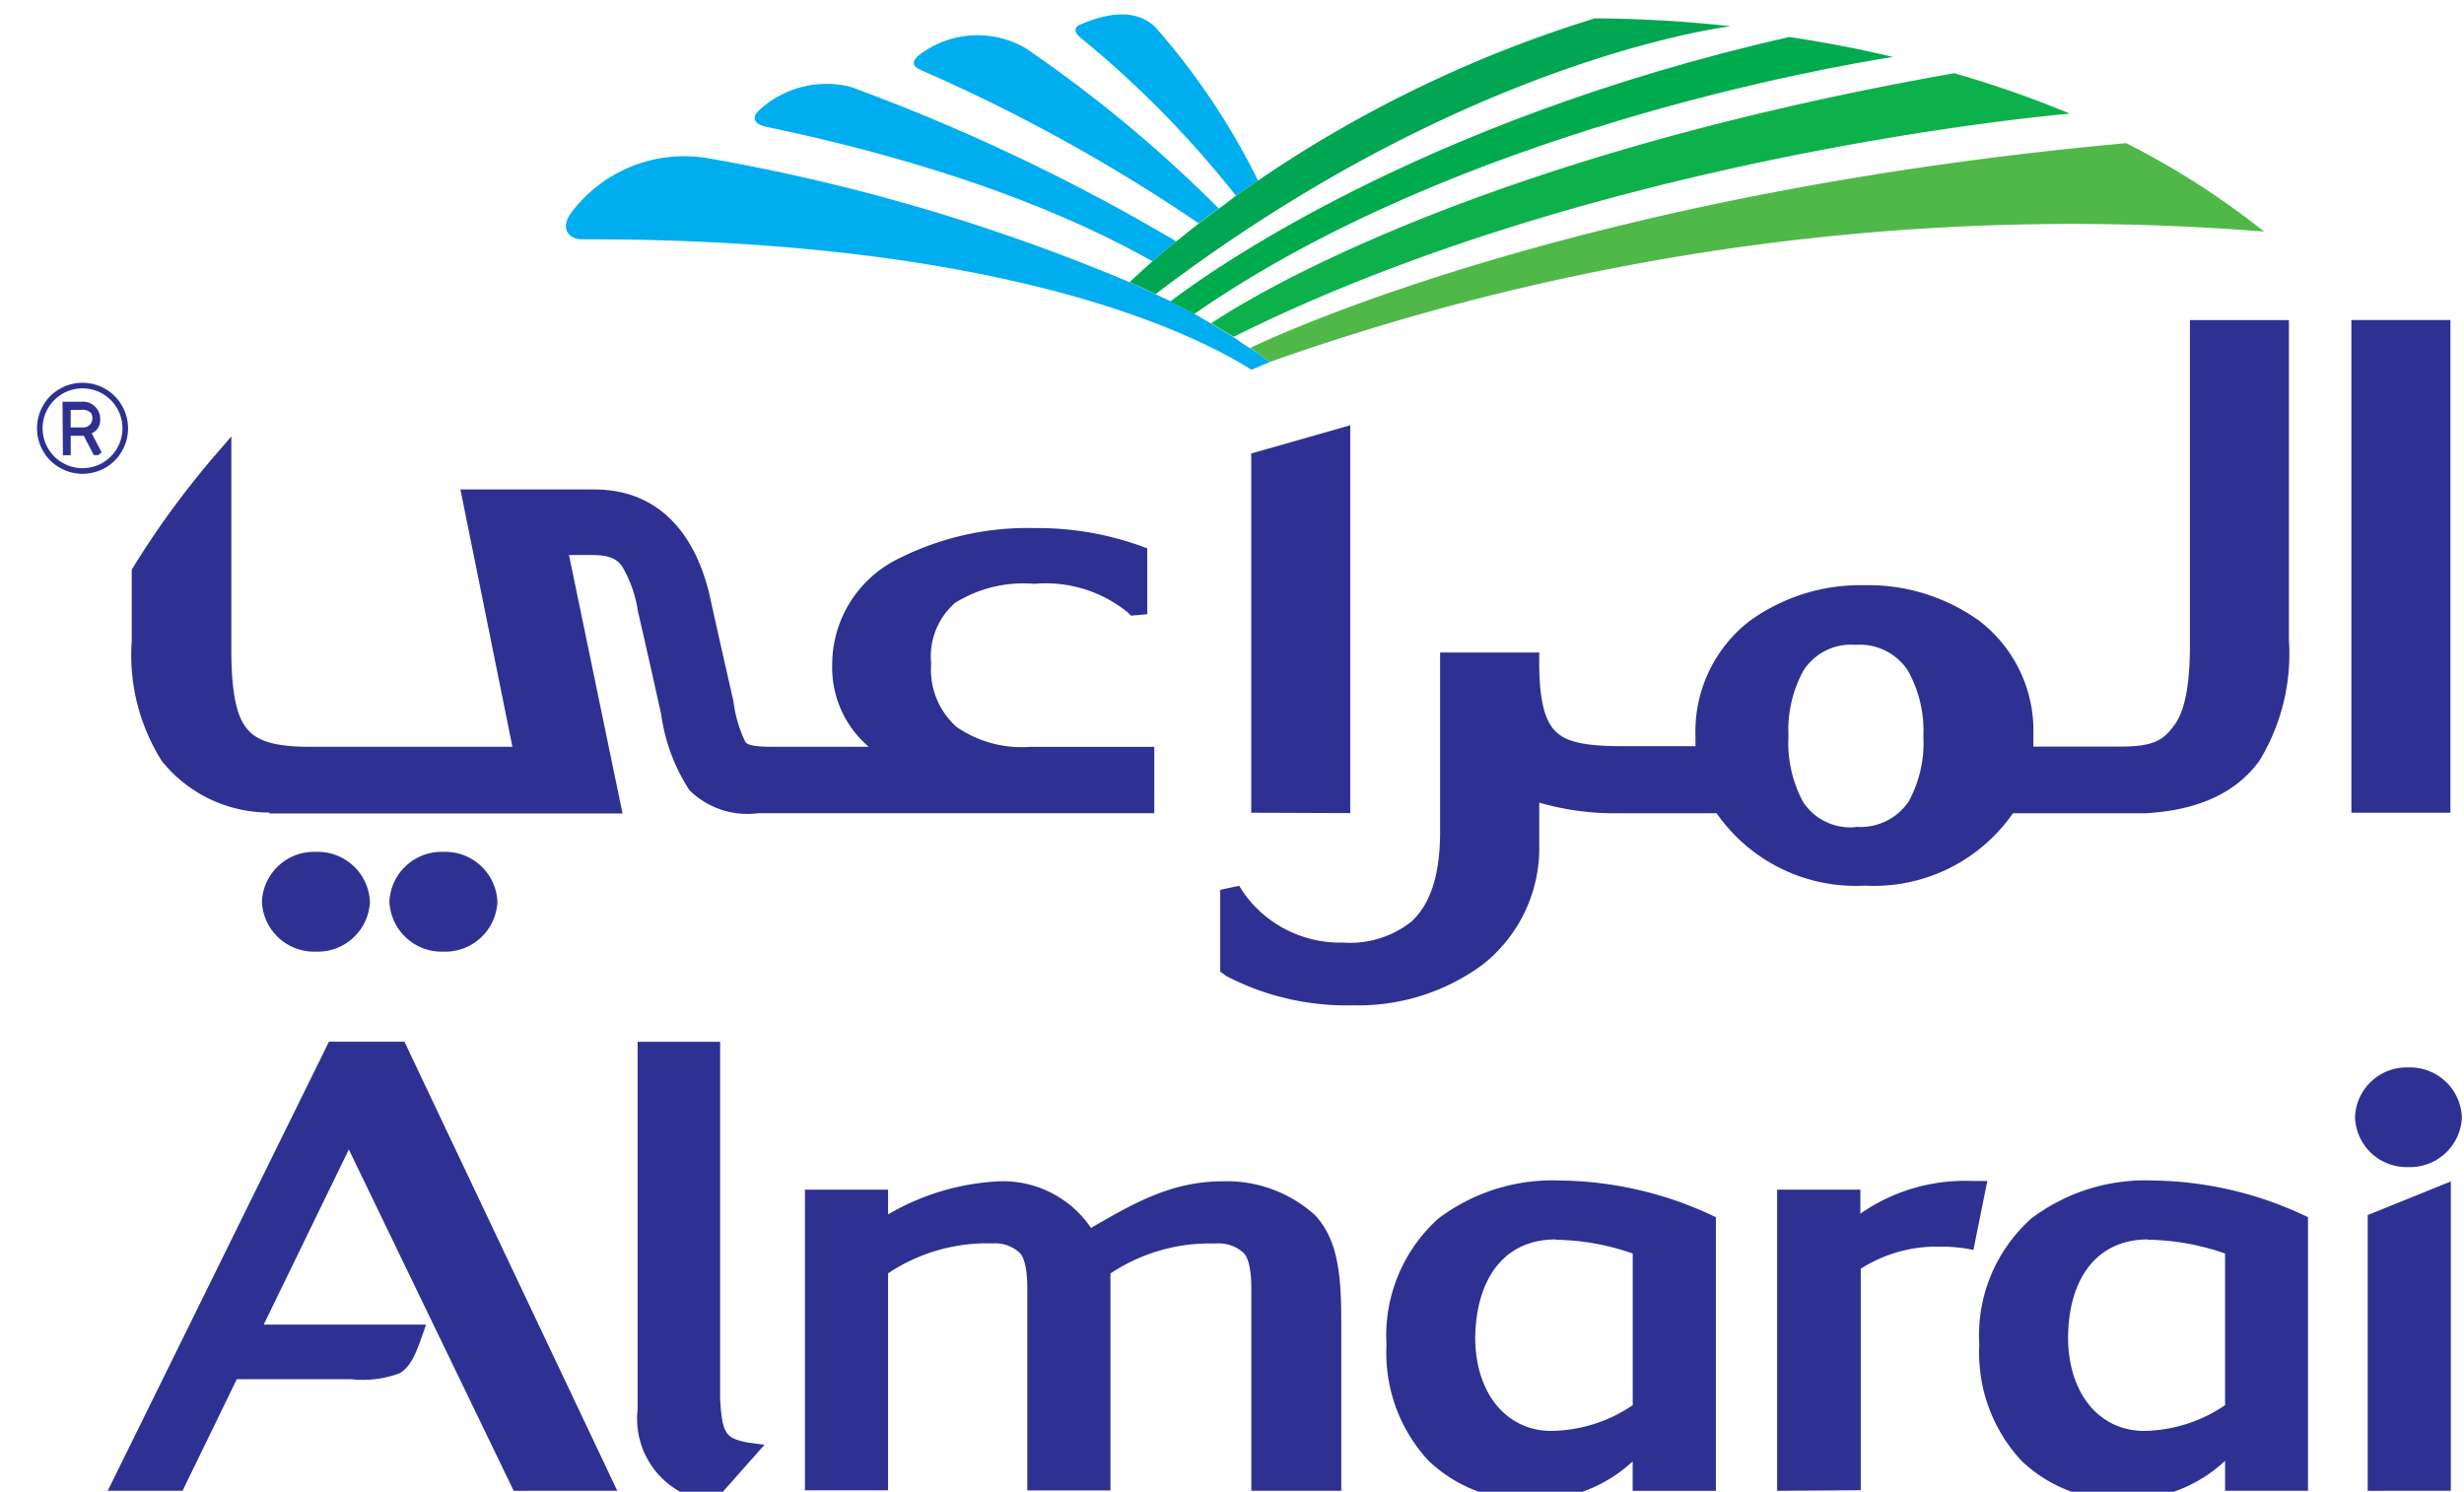 <svg xmlns="http://www.w3.org/2000/svg" xmlns:xlink="http://www.w3.org/1999/xlink" width="109" height="66" viewBox="0 0 109 66"><defs><clipPath id="a"><rect width="109" height="66" transform="translate(77.754 16.582)"/></clipPath></defs><g transform="translate(-77.754 -16.582)" clip-path="url(#a)"><path d="M446.05,649.778h-.1a3.694,3.694,0,0,1-3.142-4.07h0v-.053h0V629.443h3.651v15.774c.08,1.634.287,1.766,1.215,1.956h0l.747.1-2.091,2.362-.155.172Z" transform="translate(-336.848 -566.771)" fill="#2e3192"/><path d="M538.084,696.554a7.911,7.911,0,0,0-4.636,1.324h0v9.6H529.77v-8.891a.072.072,0,0,1,0-.035h0c0-.949-.159-1.417-.345-1.594h0a1.6,1.6,0,0,0-1.2-.411h0a7.9,7.9,0,0,0-4.614,1.324h0v9.6h-3.677v-13.3h3.677v1.095a10.707,10.707,0,0,1,4.941-1.466h0a4.7,4.7,0,0,1,4.035,2.062h0c1.8-1.029,3.5-2.062,5.834-2.062h0a5.815,5.815,0,0,1,4.066,1.488h0c.994,1.046,1.167,2.574,1.171,4.57h0v7.633h-3.978v-8.927c0-.963-.159-1.426-.354-1.607h0a1.644,1.644,0,0,0-1.211-.406h0" transform="translate(-406.571 -624.954)" fill="#2e3192"/><path d="M794.49,707.587h0a6.292,6.292,0,0,1-4.526-1.731h0a7.011,7.011,0,0,1-1.865-5.121h0v-.022h0a6.953,6.953,0,0,1,2.294-5.576h0a8.366,8.366,0,0,1,5.41-1.682h0a16.2,16.2,0,0,1,6.736,1.559h0l.132.062v12.105h-3.682v-1.3a6.4,6.4,0,0,1-4.464,1.709h-.035Zm1.092-11.527c-2.316,0-3.536,1.793-3.558,4.393h0c.027,2.477,1.427,4.079,3.368,4.079h0a6.555,6.555,0,0,0,3.6-1.139h0v-6.71a10.748,10.748,0,0,0-3.394-.609h0Z" transform="translate(-649.011 -624.642)" fill="#2e3192"/><path d="M216.463,649.31l-7.293-15.1-3.766,7.748h7.182l-.106.309c-.327.931-.544,1.541-1.07,1.845h0a4.616,4.616,0,0,1-2.13.26h-5.065l-2.4,4.936h-3.31l9.723-19.739.062-.128h3.341l9.414,19.867Zm-8.008-19.425Z" transform="translate(-115.985 -566.771)" fill="#2e3192"/><path d="M1240.767,707.513h-.226v-12.2l3.677-1.488v13.686Z" transform="translate(-1058.047 -624.974)" fill="#2e3192"/><path d="M968.228,707.26V693.936h3.682V695a8.067,8.067,0,0,1,4.9-1.448h.716l-.615,3.051-.225-.044a7.02,7.02,0,0,0-1.224-.1h0a6.256,6.256,0,0,0-3.535.976h0v9.8Z" transform="translate(-811.859 -624.721)" fill="#2e3192"/><path d="M1067.813,707.587h0a6.279,6.279,0,0,1-4.517-1.731h0a7.022,7.022,0,0,1-1.87-5.117h0v-.031h0a6.93,6.93,0,0,1,2.3-5.572h0a8.359,8.359,0,0,1,5.41-1.682h0a16.174,16.174,0,0,1,6.7,1.559h0l.132.062v12.105H1072.3v-1.324a6.374,6.374,0,0,1-4.464,1.713h-.022Zm1.078-11.527c-2.311,0-3.536,1.793-3.536,4.393h0c.027,2.477,1.423,4.079,3.369,4.079h0a6.54,6.54,0,0,0,3.575-1.139h0v-6.71a10.714,10.714,0,0,0-3.39-.609h0Z" transform="translate(-896.115 -624.642)" fill="#2e3192"/><path d="M1237.054,645.626a2.284,2.284,0,0,1-2.36-2.2v0h0a2.283,2.283,0,0,1,2.357-2.208h0a2.294,2.294,0,0,1,2.37,2.207h0A2.293,2.293,0,0,1,1237.054,645.626Z" transform="translate(-1052.761 -577.409)" fill="#2e3192"/><path d="M1233.032,318.432v-21.8h4.38v21.8Z" transform="translate(-1051.259 -265.892)" fill="#2e3192"/><path d="M725.722,362.283V346.389l4.38-1.249V362.3Z" transform="translate(-592.618 -309.743)" fill="#2e3192"/><path d="M249.232,364.07h5.525v2.936H237.224a3.646,3.646,0,0,1-3.032-1.02h0a8.171,8.171,0,0,1-1.251-3.364h0c-.442-1.987-.707-3.17-1.03-4.565h0a5.5,5.5,0,0,0-.7-1.982h0c-.247-.331-.575-.494-1.352-.494h-.995l2.369,11.434H215.616v-.04a6.086,6.086,0,0,1-4.769-2.287h0a8.781,8.781,0,0,1-1.326-5.3h0v-3.029h0v-.124l.062-.106a39.049,39.049,0,0,1,3.536-4.856h0l.809-.936v9.448c0,1.867.23,2.953.7,3.492h0c.442.547,1.264.79,2.784.79h8.95l-2.3-11.386h5.914c3.041,0,4.6,2.207,5.167,4.94h0c.327,1.488.773,3.448.994,4.415h0a5.773,5.773,0,0,0,.526,1.81h0c.093.132.349.221,1.251.221h4.212a4.607,4.607,0,0,1-1.617-3.664h0a5.215,5.215,0,0,1,2.9-4.644h0a12.675,12.675,0,0,1,6.064-1.369h0a13.5,13.5,0,0,1,4.672.786h0l.3.11v2.472h0v.441l-.415.04-.305.026-.15-.15a5.737,5.737,0,0,0-4.132-1.258h0a5.7,5.7,0,0,0-3.5.843h0a3.138,3.138,0,0,0-1.056,2.689h0a3.388,3.388,0,0,0,1.118,2.795h0A5.053,5.053,0,0,0,249.232,364.07Z" transform="translate(-125.94 -314.444)" fill="#2e3192"/><path d="M711.64,325.6l-.2-.137v-3.62l.362-.079.477-.1.172.274a5.221,5.221,0,0,0,4.42,2.238h0a4.377,4.377,0,0,0,3.01-.914h0c.747-.675,1.282-1.85,1.286-3.973h0v-7.505h0v-.441h4.384v.441c0,1.863.314,2.733.831,3.143h0c.513.441,1.5.57,3.041.561h3.041v-.441h0a6.178,6.178,0,0,1,2.373-5.082h0a8.349,8.349,0,0,1,5.1-1.6h0a8.4,8.4,0,0,1,5.092,1.585h0a6.121,6.121,0,0,1,2.382,5.06h0v.494h3.859c1.5,0,1.891-.3,2.355-.918h0c.487-.631.717-1.8.712-3.673h0V296.636h4.38v14.185a9.078,9.078,0,0,1-1.3,5.3h0c-.982,1.369-2.63,2.207-5.079,2.336h-5.833a7.48,7.48,0,0,1-6.541,3.2h0a7.5,7.5,0,0,1-6.563-3.2h-4.561a12.059,12.059,0,0,1-3.288-.472h0v1.837h0a6.558,6.558,0,0,1-2.519,5.342h0a9.288,9.288,0,0,1-5.715,1.788h0a11.536,11.536,0,0,1-5.666-1.324Zm27.9-6.547a2.572,2.572,0,0,0,2.351-1.113h0a5.375,5.375,0,0,0,.654-2.883h0a5.44,5.44,0,0,0-.69-2.923h0a2.546,2.546,0,0,0-2.316-1.13h0a2.493,2.493,0,0,0-2.294,1.13h0a5.445,5.445,0,0,0-.667,2.909h0a5.5,5.5,0,0,0,.641,2.9h0a2.487,2.487,0,0,0,2.32,1.126Z" transform="translate(-579.707 -265.892)" fill="#2e3192"/><path d="M269.548,544.063a2.306,2.306,0,0,1,2.387-2.207h0a2.31,2.31,0,0,1,2.391,2.207h0a2.31,2.31,0,0,1-2.391,2.207h0A2.31,2.31,0,0,1,269.548,544.063Z" transform="translate(-180.208 -487.585)" fill="#2e3192"/><path d="M328.333,544.063a2.31,2.31,0,0,1,2.391-2.207h0a2.306,2.306,0,0,1,2.387,2.207h0a2.31,2.31,0,0,1-2.387,2.207h0A2.315,2.315,0,0,1,328.333,544.063Z" transform="translate(-233.353 -487.585)" fill="#2e3192"/><path d="M440.875,230.07a8.745,8.745,0,0,0-.884-.623c-.314-.181-.482-.327-.734-.486-.323-.2-.65-.406-.986-.6l-.751-.441c-.345-.185-.694-.371-1.056-.552l-.619-.291h0c-.376-.181-.76-.358-1.149-.53h0a85.726,85.726,0,0,0-18.739-5.505,6.253,6.253,0,0,0-6.011,2.463c-.442.649-.106,1.117.482,1.135,19-.031,27.375,4.331,29.643,5.775Z" transform="translate(-306.954 -197.471)" fill="#00aeef"/><path d="M720.416,166.964c-1.591-.38-3.133-.667-4.588-.883-16.5,3.744-25.908,10.569-27.376,11.7.362.181.712.366,1.056.552C701.146,170.253,717.623,167.4,720.416,166.964Z" transform="translate(-558.924 -147.862)" fill="#00ab4e"/><path d="M745.277,184.574a46.817,46.817,0,0,0-5.118-1.788c-21.732,3.828-31.7,10.278-32.865,11.064.336.2.663.4.986.6C724.2,186.512,744.1,184.676,745.277,184.574Z" transform="translate(-575.958 -162.964)" fill="#0db14b"/><path d="M648.157,156.184c-.84-.746-2.029-.614-3.293-.062-.287.132-.261.34.04.587a44.877,44.877,0,0,1,6.859,6.98c.318-.23.645-.442.977-.675A31.069,31.069,0,0,0,648.157,156.184Z" transform="translate(-519.335 -138.446)" fill="#00aeef"/><path d="M575.068,165.829a4.246,4.246,0,0,0-4.729.336c-.314.283-.261.477.119.645a76.184,76.184,0,0,1,12.282,6.777c.283-.221.57-.441.884-.658A59.107,59.107,0,0,0,575.068,165.829Z" transform="translate(-451.957 -147.124)" fill="#00aeef"/><path d="M501.015,187.638a4.4,4.4,0,0,0-4.075,1.064c-.323.336-.164.592.362.711,9.661,2.009,14.956,4.755,17.064,5.947.34-.3.69-.592,1.056-.883A87.212,87.212,0,0,0,501.015,187.638Z" transform="translate(-385.634 -167.215)" fill="#00aeef"/><path d="M675.327,164.659a55.27,55.27,0,0,1,14.912-7.183,57.686,57.686,0,0,1,6,.349c-1.768.243-12.649,2.132-25.431,11.849-.376-.181-.76-.358-1.149-.53.318-.3.659-.609,1.008-.918s.69-.592,1.056-.883.65-.53.994-.79.57-.441.884-.658.5-.38.76-.569S675,164.884,675.327,164.659Z" transform="translate(-541.931 -140.082)" fill="#00a651"/><path d="M726.082,224.727a106.278,106.278,0,0,1,43.989-5.77,35.393,35.393,0,0,0-6.1-3.912c-23.628,2.15-37.086,8.265-38.752,9.059.3.2.583.406.857.614Z" transform="translate(-592.16 -192.129)" fill="#50b848"/><path d="M167.856,325.536a2.017,2.017,0,0,1,1.741,3.033,1.944,1.944,0,0,1-.72.72,2.007,2.007,0,0,1-1.021.274,1.976,1.976,0,0,1-1.012-.274,1.922,1.922,0,0,1-.725-.72,2.025,2.025,0,0,1,0-2.035,1.935,1.935,0,0,1,.725-.724A2,2,0,0,1,167.856,325.536Zm0,.247a1.766,1.766,0,1,0,1.768,1.766A1.767,1.767,0,0,0,167.856,325.783Zm-.884.591h.84a.762.762,0,0,1,.827.8.622.622,0,0,1-.376.6l.442.839-.155.124h-.194l-.442-.856h-.579v.861h-.345Zm.826.362h-.464v.777h.522a.442.442,0,0,0,.314-.106.411.411,0,0,0,.124-.314.392.392,0,0,0-.053-.207.486.486,0,0,0-.424-.15Z" transform="translate(-86.453 -292.019)" fill="#2e3192"/></g></svg>